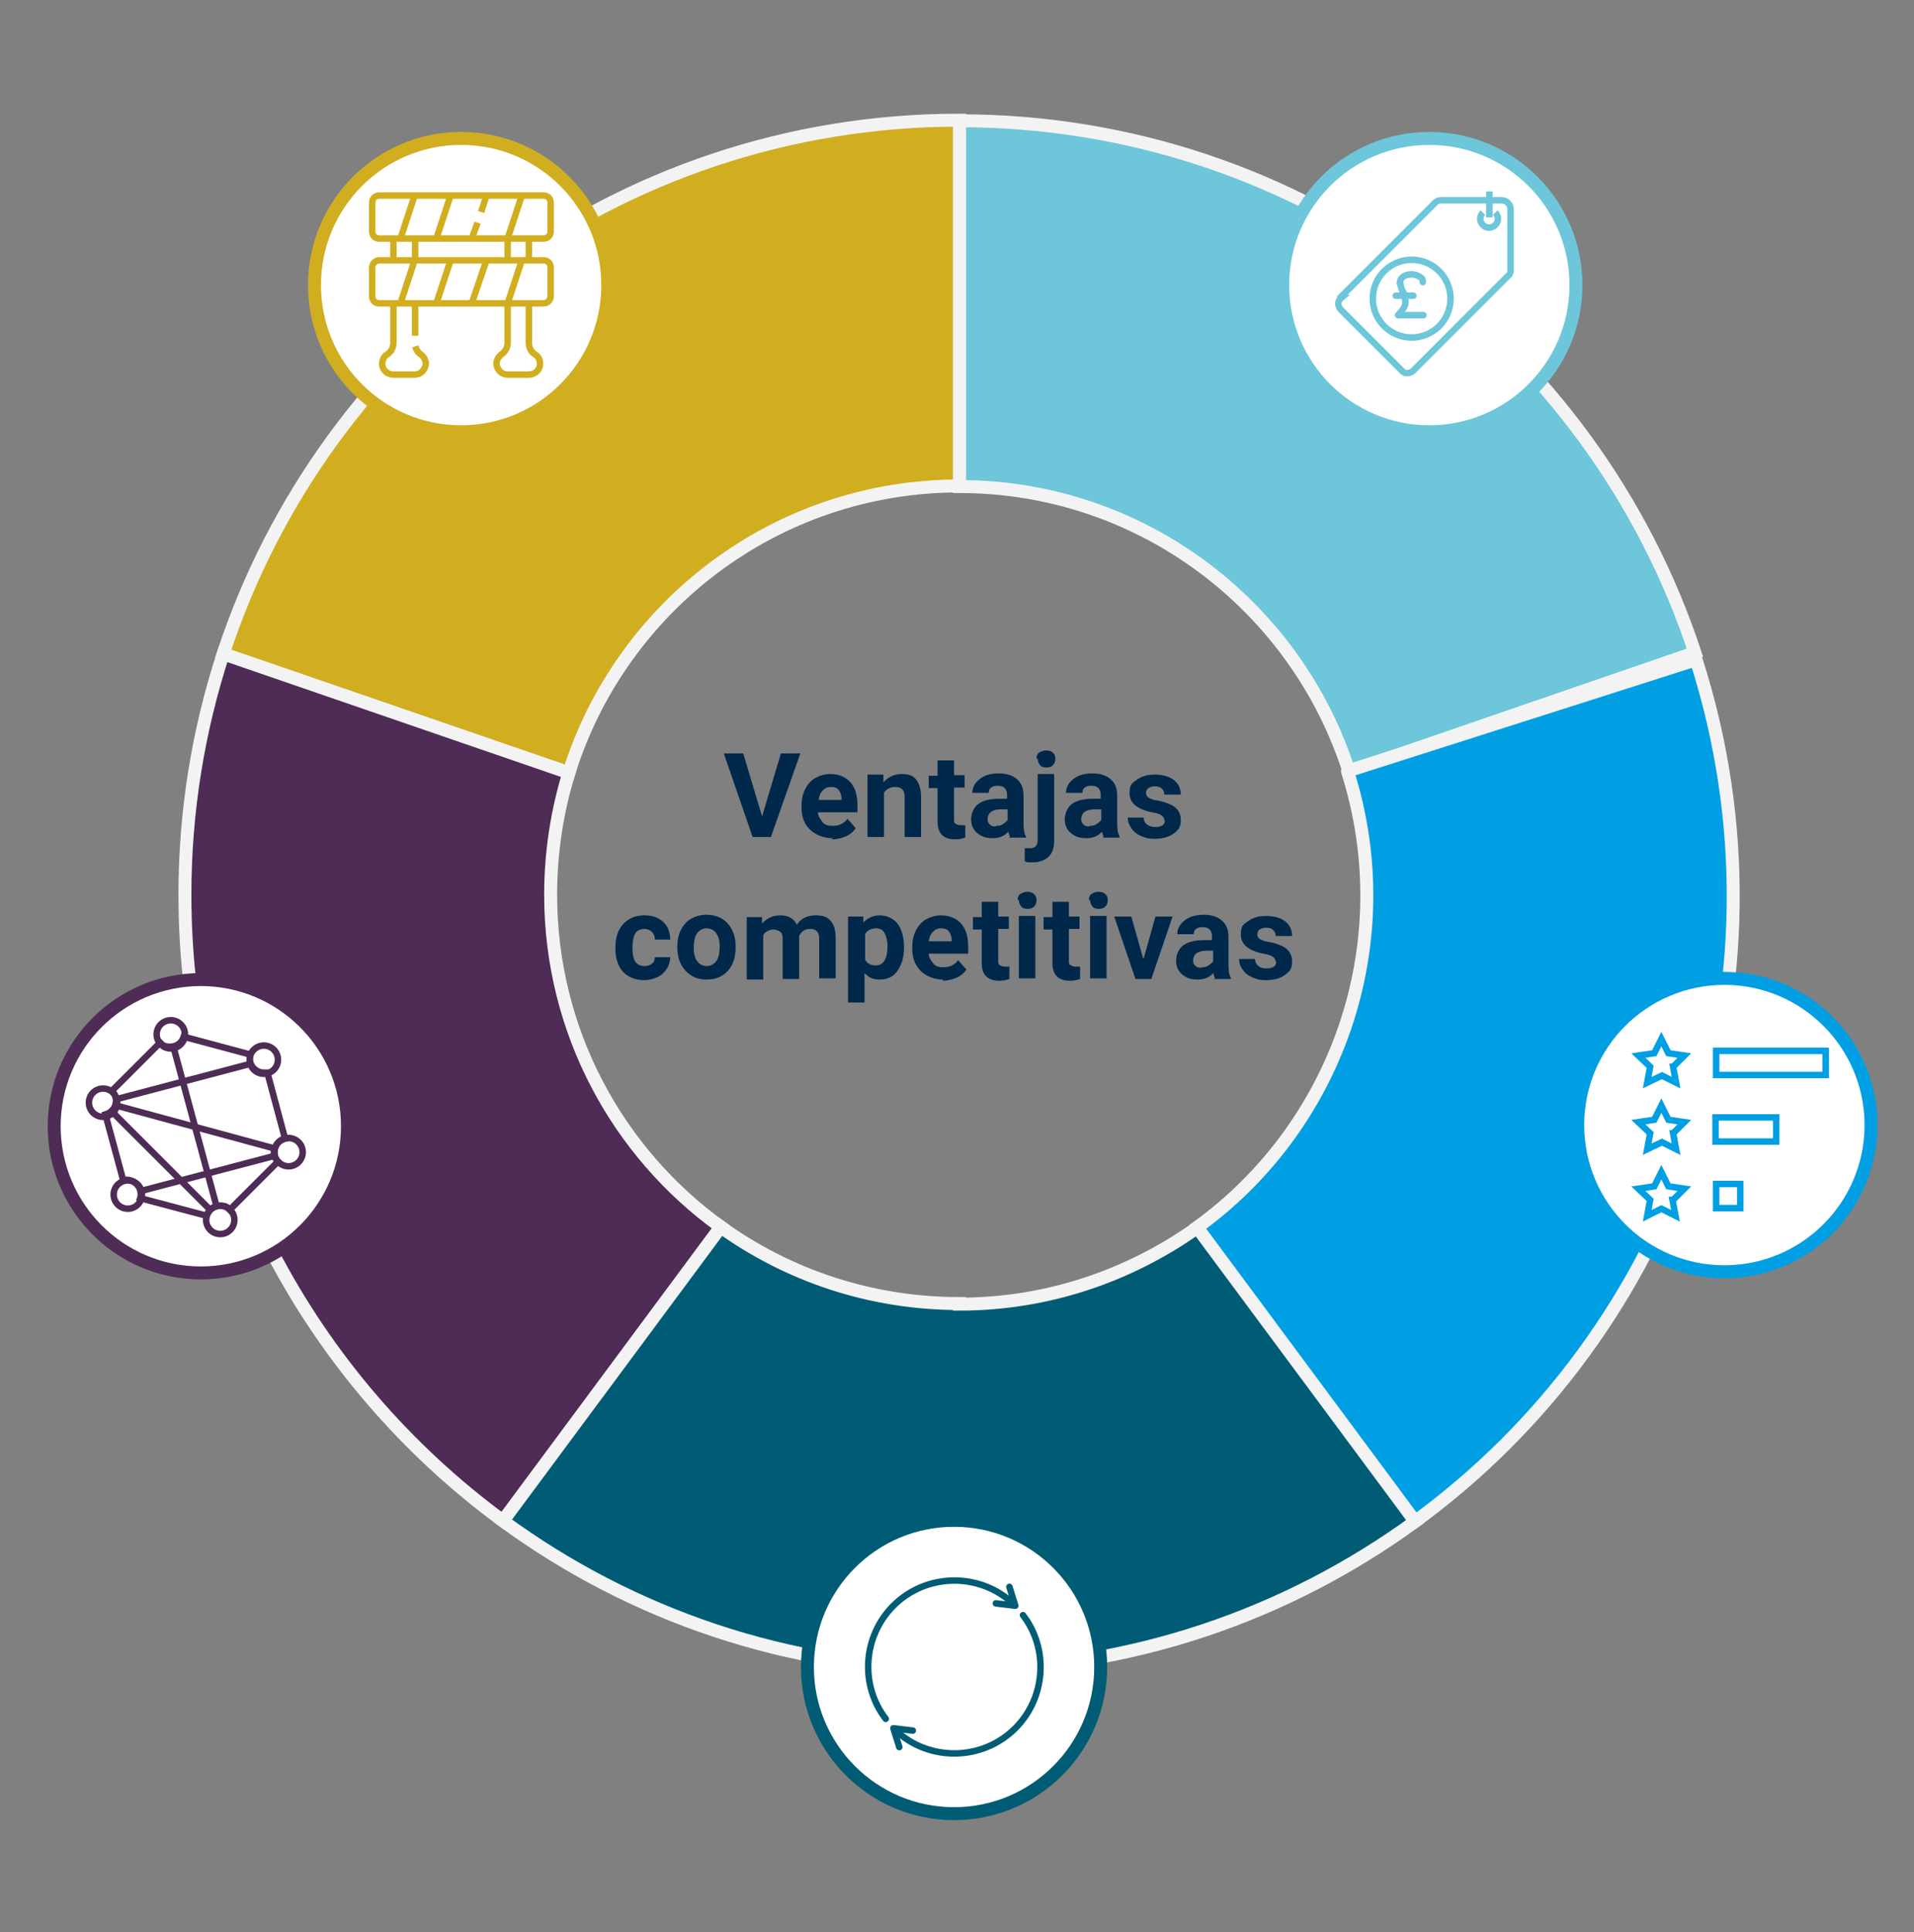 <?xml version="1.0" encoding="UTF-8"?>
<svg id="a" xmlns="http://www.w3.org/2000/svg" version="1.1" viewBox="0 0 325 328">
  <rect x="0" y="0" width="325" height="328" fill="#808080" stroke="none"/>
  <!-- Generator: Adobe Illustrator 29.8.1, SVG Export Plug-In . SVG Version: 2.1.1 Build 2)  -->
  <path d="M229.1,131l58.7-20.2c-17.3-52.5-66.7-90.3-124.9-90.3v62.1c31,0,57.3,20.4,66.2,48.5h0Z" style="fill: #6dc6d9; stroke: #f3f3f4; stroke-linecap: round; stroke-miterlimit: 10; stroke-width: 2.2px;"/>
  <path d="M202.9,208.7l37.1,49.8c44.7-32.4,65.8-91,48-146.5l-59.2,18.9c9.4,29.6-2,60.8-26,77.8h.1,0Z" style="fill: #009fe3; stroke: #f3f3f4; stroke-linejoin: round; stroke-width: 2.2px;"/>
  <path d="M162.9,82.5V20.4c-58.3,0-107.8,38-125,90.6l58.7,20.2c8.8-28.2,35.1-48.7,66.3-48.7h0Z" style="fill: #d1ae20; stroke: #f3f3f4; stroke-miterlimit: 10; stroke-width: 2.2px;"/>
  <path d="M93.5,151.9c0-7.2,1.1-14.2,3.1-20.7l-58.7-20.2c-4.2,12.9-6.5,26.6-6.5,40.9,0,43.7,21.3,82.3,54,106.3l37-49.9c-17.5-12.6-28.9-33.2-28.9-56.4h0Z" style="fill: #4e2c55; stroke: #f3f3f4; stroke-miterlimit: 10; stroke-width: 2.2px;"/>
  <path d="M162.9,221.3c-15.1,0-29.1-4.8-40.5-13l-37,49.9c21.7,15.9,48.5,25.3,77.5,25.3s55.7-9.4,77.4-25.2l-37-49.9c-11.4,8.1-25.3,13-40.4,13h0Z" style="fill: #005c74; stroke: #f3f3f4; stroke-miterlimit: 10; stroke-width: 2.2px;"/>
  <circle cx="162" cy="283" r="24.9" style="fill: #fff; stroke: #005c74; stroke-miterlimit: 10; stroke-width: 2.2px;"/>
  <circle cx="34.1" cy="191.2" r="24.9" style="fill: #fff; stroke: #4e2c55; stroke-miterlimit: 10; stroke-width: 2.2px;"/>
  <circle cx="29" cy="175.6" r="2.4" style="fill: none; stroke: #4e2c55; stroke-miterlimit: 10; stroke-width: 1.1px;"/>
  <circle cx="17.5" cy="187.2" r="2.4" style="fill: none; stroke: #4e2c55; stroke-miterlimit: 10; stroke-width: 1.1px;"/>
  <circle cx="21.7" cy="202.8" r="2.4" style="fill: none; stroke: #4e2c55; stroke-miterlimit: 10; stroke-width: 1.1px;"/>
  <circle cx="37.4" cy="207.1" r="2.4" style="fill: none; stroke: #4e2c55; stroke-miterlimit: 10; stroke-width: 1.1px;"/>
  <circle cx="49" cy="195.6" r="2.4" style="fill: none; stroke: #4e2c55; stroke-miterlimit: 10; stroke-width: 1.1px;"/>
  <circle cx="44.8" cy="179.9" r="2.4" style="fill: none; stroke: #4e2c55; stroke-miterlimit: 10; stroke-width: 1.1px;"/>
  <line x1="19.1" y1="188.8" x2="35.8" y2="205.5" style="fill: none; stroke: #4e2c55; stroke-miterlimit: 10; stroke-width: 1.1px;"/>
  <line x1="23.9" y1="202.2" x2="46.7" y2="196.2" style="fill: none; stroke: #4e2c55; stroke-miterlimit: 10; stroke-width: 1.1px;"/>
  <line x1="29.5" y1="177.9" x2="36.8" y2="204.9" style="fill: none; stroke: #4e2c55; stroke-miterlimit: 10; stroke-width: 1.1px;"/>
  <line x1="19.8" y1="187.7" x2="46.7" y2="195" style="fill: none; stroke: #4e2c55; stroke-miterlimit: 10; stroke-width: 1.1px;"/>
  <line x1="42.5" y1="180.6" x2="19.8" y2="186.6" style="fill: none; stroke: #4e2c55; stroke-miterlimit: 10; stroke-width: 1.1px;"/>
  <path d="M46.6,195.6c0-1.1.7-2,1.8-2.3l-3-11.2h-.6c-1.3,0-2.4-1.1-2.4-2.4s0-.4,0-.7l-11.2-3c-.3,1-1.2,1.7-2.3,1.7s-1.3-.3-1.7-.7l-8.2,8.2c.4.4.7,1,.7,1.7,0,1.1-.8,2-1.8,2.3l3,11.1h.6c1.3,0,2.4,1.1,2.4,2.4s0,.4-.1.7l11.3,3c.3-1,1.2-1.7,2.3-1.7s1.2.3,1.6.7l8.2-8.2c-.4-.4-.7-1-.7-1.7h0Z" style="fill: none; stroke: #4e2c55; stroke-miterlimit: 10; stroke-width: 1.1px;"/>
  <circle cx="78.3" cy="48.4" r="24.9" style="fill: #fff; stroke: #d1ae20; stroke-miterlimit: 10; stroke-width: 2.2px;"/>
  <line x1="70.5" y1="44.2" x2="70.5" y2="40.6" style="fill: none; stroke: #d1ae20; stroke-miterlimit: 10; stroke-width: 1.1px;"/>
  <line x1="70.5" y1="57" x2="70.5" y2="51.6" style="fill: none; stroke: #d1ae20; stroke-miterlimit: 10; stroke-width: 1.1px;"/>
  <path d="M66.8,51.6v6.6c0,.8-.4,1.6-1.1,2-.5.3-.8.9-.8,1.6,0,1,.9,1.8,1.9,1.8h3.6c1,0,1.8-.8,1.9-1.8,0-.6-.3-1.2-.8-1.6-.5-.3-.8-.8-1-1.4" style="fill: none; stroke: #d1ae20; stroke-miterlimit: 10; stroke-width: 1.1px;"/>
  <line x1="66.8" y1="40.6" x2="66.8" y2="44.2" style="fill: none; stroke: #d1ae20; stroke-miterlimit: 10; stroke-width: 1.1px;"/>
  <line x1="86.2" y1="44.2" x2="86.2" y2="40.6" style="fill: none; stroke: #d1ae20; stroke-miterlimit: 10; stroke-width: 1.1px;"/>
  <path d="M89.8,51.6v6.6c0,.8.4,1.6,1.1,2,.5.3.8.9.8,1.6,0,1-.9,1.8-1.9,1.8h-3.6c-1,0-1.8-.8-1.9-1.8,0-.6.3-1.2.8-1.6.7-.5,1.1-1.2,1.1-2v-6.6" style="fill: none; stroke: #d1ae20; stroke-miterlimit: 10; stroke-width: 1.1px;"/>
  <line x1="89.8" y1="40.6" x2="89.8" y2="44.2" style="fill: none; stroke: #d1ae20; stroke-miterlimit: 10; stroke-width: 1.1px;"/>
  <path d="M92.3,33.2h-27.9c-.7,0-1.2.5-1.2,1.2v4.9c0,.7.5,1.2,1.2,1.2h27.9c.7,0,1.2-.5,1.2-1.2v-4.9c0-.7-.5-1.2-1.2-1.2h0Z" style="fill: none; stroke: #d1ae20; stroke-miterlimit: 10; stroke-width: 1.1px;"/>
  <path d="M92.3,44.2h-27.9c-.7,0-1.2.6-1.2,1.2v4.9c0,.7.5,1.2,1.2,1.2h27.9c.7,0,1.2-.6,1.2-1.2v-4.9c0-.7-.5-1.2-1.2-1.2h0Z" style="fill: none; stroke: #d1ae20; stroke-miterlimit: 10; stroke-width: 1.1px;"/>
  <line x1="70.4" y1="33.2" x2="68" y2="40.5" style="fill: none; stroke: #d1ae20; stroke-miterlimit: 10; stroke-width: 1.1px;"/>
  <line x1="76.5" y1="33.2" x2="74.1" y2="40.5" style="fill: none; stroke: #d1ae20; stroke-miterlimit: 10; stroke-width: 1.1px;"/>
  <line x1="81.1" y1="37.8" x2="80.1" y2="40.5" style="fill: none; stroke: #d1ae20; stroke-miterlimit: 10; stroke-width: 1.1px;"/>
  <line x1="82.6" y1="33.2" x2="81.7" y2="36" style="fill: none; stroke: #d1ae20; stroke-miterlimit: 10; stroke-width: 1.1px;"/>
  <line x1="88.6" y1="33.2" x2="86.2" y2="40.5" style="fill: none; stroke: #d1ae20; stroke-miterlimit: 10; stroke-width: 1.1px;"/>
  <line x1="70.4" y1="44.2" x2="68" y2="51.5" style="fill: none; stroke: #d1ae20; stroke-miterlimit: 10; stroke-width: 1.1px;"/>
  <line x1="76.5" y1="44.2" x2="74.1" y2="51.5" style="fill: none; stroke: #d1ae20; stroke-miterlimit: 10; stroke-width: 1.1px;"/>
  <line x1="82.6" y1="44.2" x2="80.1" y2="51.5" style="fill: none; stroke: #d1ae20; stroke-miterlimit: 10; stroke-width: 1.1px;"/>
  <line x1="88.6" y1="44.2" x2="86.2" y2="51.5" style="fill: none; stroke: #d1ae20; stroke-miterlimit: 10; stroke-width: 1.1px;"/>
  <circle cx="242.7" cy="48.4" r="24.9" style="fill: #fff; stroke: #6dc6d9; stroke-miterlimit: 10; stroke-width: 2.2px;"/>
  <g id="b">
    <g id="c">
      <g id="d">
        <g id="e">
          <path id="f" d="M240,50.2h-3" style="fill: none; stroke: #6dc6d9; stroke-linecap: round; stroke-linejoin: round; stroke-width: 1.1px;"/>
        </g>
        <g id="g">
          <path id="h" d="M241.7,53.5h-4.3l.6-.7c.6-.8.7-1.2.6-2.1v-.6s-.8-1-.8-1.9" style="fill: none; stroke: #6dc6d9; stroke-linecap: round; stroke-linejoin: round; stroke-width: 1.1px;"/>
        </g>
        <g id="i">
          <path id="j" d="M237.7,48.1c0-1.5,2-1.8,3-1.3s.8.6.9,1.1" style="fill: none; stroke: #6dc6d9; stroke-linecap: round; stroke-linejoin: round; stroke-width: 1.1px;"/>
        </g>
      </g>
    </g>
  </g>
  <path d="M227.6,50.5l16.1-16.1c.3-.3.6-.4,1-.4h10.3c.8,0,1.5.7,1.5,1.5v10.3c0,.4-.1.8-.4,1l-16.1,16.1c-.6.6-1.5.6-2,0l-10.3-10.3c-.6-.6-.6-1.5,0-2h-.1,0Z" style="fill: none; stroke: #6dc6d9; stroke-miterlimit: 10; stroke-width: 1.1px;"/>
  <circle cx="239.7" cy="50.7" r="6.6" style="fill: none; stroke: #6dc6d9; stroke-miterlimit: 10; stroke-width: 1.1px;"/>
  <path d="M253.9,36.1c.6.6.6,1.5,0,2.1s-1.5.6-2.1,0-.6-1.5,0-2.1" style="fill: none; stroke: #6dc6d9; stroke-miterlimit: 10; stroke-width: 1.1px;"/>
  <line x1="252.9" y1="36.9" x2="252.9" y2="32.5" style="fill: none; stroke: #6dc6d9; stroke-miterlimit: 10; stroke-width: 1.1px;"/>
  <polyline points="155 293.8 151.7 293.4 152.7 296.6" style="fill: none; stroke: #005c74; stroke-linecap: round; stroke-linejoin: round; stroke-width: 1.1px;"/>
  <path d="M172.1,272.3c-5.7-5.4-14.8-5.3-20.4.3-5.2,5.2-5.7,13.5-1.3,19.2" style="fill: none; stroke: #005c74; stroke-linecap: round; stroke-linejoin: round; stroke-width: 1.1px;"/>
  <path d="M152,293.7c5.7,5.4,14.8,5.3,20.4-.3,5.2-5.2,5.7-13.5,1.3-19.2" style="fill: none; stroke: #005c74; stroke-linecap: round; stroke-linejoin: round; stroke-width: 1.1px;"/>
  <polyline points="169.1 272.2 172.4 272.6 171.4 269.4" style="fill: none; stroke: #005c74; stroke-linecap: round; stroke-linejoin: round; stroke-width: 1.1px;"/>
  <circle cx="292.8" cy="191" r="24.9" style="fill: #fff; stroke: #009fe3; stroke-miterlimit: 10; stroke-width: 2.2px;"/>
  <g id="k">
    <g id="l">
      <g id="m">
        <g id="n">
          <path id="o" d="M284.1,181.1l1.9-1.9-2.7-.4-1.2-2.4-1.2,2.4-2.7.4,2,1.9-.5,2.7,2.5-1.2,2.4,1.2-.5-2.7h0Z" style="fill: none; stroke: #009fe3; stroke-miterlimit: 10; stroke-width: 1.1px;"/>
        </g>
        <g id="p">
          <path id="q" d="M284.1,192.4l1.9-1.9-2.7-.4-1.2-2.4-1.2,2.4-2.7.4,2,1.9-.5,2.7,2.5-1.2,2.4,1.2-.5-2.7h0Z" style="fill: none; stroke: #009fe3; stroke-miterlimit: 10; stroke-width: 1.1px;"/>
        </g>
        <g id="r">
          <path id="s" d="M284.1,203.7l1.9-1.9-2.7-.4-1.2-2.4-1.2,2.4-2.7.4,2,1.9-.5,2.7,2.4-1.2,2.4,1.2-.5-2.7h.1Z" style="fill: none; stroke: #009fe3; stroke-miterlimit: 10; stroke-width: 1.1px;"/>
        </g>
        <path id="t" d="M295.5,205.1h-4.1v-4.1h4.1v4.1Z" style="fill: none; stroke: #009fe3; stroke-miterlimit: 10; stroke-width: 1.1px;"/>
        <path id="u" d="M310,182.5h-18.6v-4.1h18.6v4.1Z" style="fill: none; stroke: #009fe3; stroke-miterlimit: 10; stroke-width: 1.1px;"/>
      </g>
    </g>
    <path id="v" d="M301.6,193.8h-10.3v-4.1h10.3v4.1Z" style="fill: none; stroke: #009fe3; stroke-miterlimit: 10; stroke-width: 1.1px;"/>
  </g>
  <g>
    <path d="M129.4,138.6l3.2-10.7h3.3l-5,14.2h-3.1l-4.9-14.2h3.3l3.2,10.7Z" style="fill: #00284a;"/>
    <path d="M141.4,142.3c-1.5,0-2.8-.5-3.8-1.4s-1.5-2.2-1.5-3.8v-.3c0-1.1.2-2,.6-2.8s1-1.5,1.7-1.9,1.6-.7,2.6-.7c1.4,0,2.6.5,3.4,1.4s1.2,2.2,1.2,3.9v1.2h-6.7c0,.7.4,1.2.8,1.7s1,.6,1.7.6c1.1,0,1.9-.4,2.5-1.2l1.4,1.6c-.4.6-1,1.1-1.7,1.4s-1.5.5-2.4.5ZM141.1,133.6c-.6,0-1,.2-1.4.6s-.6.9-.7,1.6h3.9v-.2c0-.6-.2-1.1-.5-1.5s-.8-.5-1.4-.5Z" style="fill: #00284a;"/>
    <path d="M150,131.6v1.2c.8-.9,1.9-1.4,3.1-1.4s2,.3,2.5,1,.8,1.6.8,2.9v6.8h-2.8v-6.8c0-.6-.1-1-.4-1.3s-.7-.4-1.3-.4-1.4.3-1.8,1v7.5h-2.8v-10.6h2.7Z" style="fill: #00284a;"/>
    <path d="M162,129v2.6h1.8v2.1h-1.8v5.3c0,.4,0,.7.2.8s.4.3.9.3.6,0,.8,0v2.1c-.6.2-1.1.3-1.7.3-2,0-3-1-3-3v-5.7h-1.5v-2.1h1.5v-2.6h2.8Z" style="fill: #00284a;"/>
    <path d="M171.5,142.1c-.1-.3-.2-.6-.3-.9-.7.8-1.6,1.1-2.7,1.1s-1.9-.3-2.6-.9-1-1.4-1-2.3.4-2,1.2-2.6,2-.9,3.6-.9h1.3v-.6c0-.5-.1-.9-.4-1.2s-.6-.4-1.2-.4-.8.1-1.1.3-.4.5-.4.9h-2.8c0-.6.2-1.2.6-1.7s.9-.9,1.6-1.2,1.5-.4,2.3-.4c1.3,0,2.3.3,3.1,1s1.1,1.6,1.1,2.8v4.6c0,1,.1,1.8.4,2.3v.2h-2.9ZM169.1,140.2c.4,0,.8,0,1.2-.3s.6-.4.8-.7v-1.8h-1.1c-1.4,0-2.2.5-2.3,1.5v.2c0,.4.1.6.4.9s.6.3,1,.3Z" style="fill: #00284a;"/>
    <path d="M179,131.6v11.1c0,1.2-.3,2.1-.9,2.7s-1.5,1-2.7,1-1,0-1.4-.2v-2.2c.3,0,.6,0,.9,0,.9,0,1.3-.5,1.3-1.4v-11.2h2.8ZM176,128.8c0-.4.1-.8.4-1s.7-.4,1.2-.4.9.1,1.2.4.4.6.4,1-.1.8-.4,1.1-.7.4-1.1.4-.9-.1-1.1-.4-.4-.6-.4-1.1Z" style="fill: #00284a;"/>
    <path d="M187.4,142.1c-.1-.3-.2-.6-.3-.9-.7.8-1.6,1.1-2.7,1.1s-1.9-.3-2.6-.9-1-1.4-1-2.3.4-2,1.2-2.6,2-.9,3.6-.9h1.3v-.6c0-.5-.1-.9-.4-1.2s-.6-.4-1.2-.4-.8.1-1.1.3-.4.5-.4.9h-2.8c0-.6.2-1.2.6-1.7s.9-.9,1.6-1.2,1.5-.4,2.3-.4c1.3,0,2.3.3,3.1,1s1.1,1.6,1.1,2.8v4.6c0,1,.1,1.8.4,2.3v.2h-2.9ZM185,140.2c.4,0,.8,0,1.2-.3s.6-.4.8-.7v-1.8h-1.1c-1.4,0-2.2.5-2.3,1.5v.2c0,.4.1.6.4.9s.6.3,1,.3Z" style="fill: #00284a;"/>
    <path d="M197.7,139.2c0-.3-.2-.6-.5-.8s-.9-.4-1.6-.5c-2.5-.5-3.8-1.6-3.8-3.2s.4-1.7,1.2-2.3,1.8-.9,3.1-.9,2.4.3,3.2.9,1.2,1.5,1.2,2.5h-2.8c0-.4-.1-.7-.4-1s-.7-.4-1.2-.4-.8.1-1.1.3-.4.5-.4.8.1.6.4.8.8.4,1.5.5,1.3.3,1.8.5c1.5.5,2.2,1.5,2.2,2.8s-.4,1.7-1.2,2.3-1.9.9-3.2.9-1.7-.2-2.4-.5-1.2-.7-1.6-1.3-.6-1.1-.6-1.8h2.7c0,.5.2.9.6,1.2s.8.4,1.4.4.9-.1,1.2-.3.4-.5.4-.8Z" style="fill: #00284a;"/>
    <path d="M109.4,164c.5,0,.9-.1,1.3-.4s.5-.7.5-1.1h2.6c0,.7-.2,1.4-.6,2s-.9,1.1-1.6,1.4c-.7.3-1.4.5-2.2.5-1.5,0-2.7-.5-3.6-1.4-.9-1-1.3-2.3-1.3-4v-.2c0-1.6.4-2.9,1.3-3.9s2.1-1.5,3.6-1.5,2.4.4,3.2,1.1,1.2,1.8,1.2,3h-2.6c0-.5-.2-1-.5-1.3-.3-.3-.8-.5-1.3-.5s-1.2.2-1.5.7c-.3.5-.5,1.3-.5,2.3v.3c0,1.1.2,1.9.5,2.3s.8.7,1.5.7Z" style="fill: #00284a;"/>
    <path d="M115,160.7c0-1,.2-2,.6-2.8s1-1.5,1.7-1.9,1.6-.7,2.6-.7c1.4,0,2.6.4,3.5,1.3s1.4,2.1,1.5,3.6v.7c0,1.6-.4,2.9-1.3,3.9-.9,1-2.1,1.5-3.6,1.5s-2.7-.5-3.6-1.5-1.4-2.3-1.4-4h0ZM117.8,160.9c0,1,.2,1.8.6,2.3.4.5.9.8,1.6.8s1.2-.3,1.6-.8c.4-.5.6-1.4.6-2.5s-.2-1.7-.6-2.3c-.4-.5-.9-.8-1.6-.8s-1.2.3-1.6.8c-.4.5-.6,1.4-.6,2.5Z" style="fill: #00284a;"/>
    <path d="M129.4,155.6v1.2c.8-.9,1.8-1.4,3.1-1.4s2.3.5,2.8,1.6c.7-1.1,1.8-1.6,3.2-1.6s2,.3,2.6,1,.8,1.7.8,3v6.7h-2.8v-6.7c0-.6-.1-1-.4-1.3s-.6-.4-1.2-.4c-.8,0-1.4.4-1.8,1.2v7.3s-2.8,0-2.8,0v-6.7c0-.6-.1-1.1-.4-1.3s-.7-.4-1.2-.4-1.4.3-1.7,1v7.5h-2.8v-10.6h2.6Z" style="fill: #00284a;"/>
    <path d="M153.5,160.9c0,1.6-.4,2.9-1.1,3.9-.7,1-1.7,1.5-3,1.5s-1.9-.4-2.6-1.1v5h-2.8v-14.6h2.6v1c.8-.8,1.7-1.2,2.8-1.2s2.3.5,3,1.4,1.1,2.3,1.1,4h0ZM150.7,160.7c0-1-.2-1.7-.5-2.3s-.9-.8-1.5-.8-1.5.3-1.8,1v4.3c.3.7,1,1,1.8,1,1.3,0,2-1.1,2-3.3Z" style="fill: #00284a;"/>
    <path d="M160.2,166.3c-1.5,0-2.8-.5-3.8-1.4-1-1-1.5-2.2-1.5-3.8v-.3c0-1.1.2-2,.6-2.8s1-1.5,1.7-1.9,1.6-.7,2.6-.7c1.4,0,2.6.5,3.4,1.4s1.2,2.2,1.2,3.9v1.2h-6.7c0,.7.4,1.2.8,1.7s1,.6,1.7.6c1.1,0,1.9-.4,2.5-1.2l1.4,1.6c-.4.6-1,1.1-1.7,1.4-.7.3-1.5.5-2.4.5ZM159.8,157.6c-.6,0-1,.2-1.4.6s-.6.9-.7,1.6h3.9v-.2c0-.6-.2-1.1-.5-1.5s-.8-.5-1.4-.5Z" style="fill: #00284a;"/>
    <path d="M169.5,153v2.6h1.8v2.1h-1.8v5.3c0,.4,0,.7.2.8s.4.3.9.3.6,0,.8,0v2.1c-.6.2-1.1.3-1.7.3-2,0-3-1-3-3v-5.7h-1.5v-2.1h1.5v-2.6h2.8Z" style="fill: #00284a;"/>
    <path d="M172.8,152.8c0-.4.1-.8.4-1s.7-.4,1.2-.4.9.1,1.2.4.4.6.4,1-.1.8-.4,1.1-.7.4-1.1.4-.9-.1-1.1-.4-.4-.6-.4-1.1ZM175.8,166.1h-2.8v-10.6h2.8v10.6Z" style="fill: #00284a;"/>
    <path d="M181.5,153v2.6h1.8v2.1h-1.8v5.3c0,.4,0,.7.2.8s.4.3.9.3.6,0,.8,0v2.1c-.6.2-1.1.3-1.7.3-2,0-3-1-3-3v-5.7h-1.5v-2.1h1.5v-2.6h2.8Z" style="fill: #00284a;"/>
    <path d="M184.9,152.8c0-.4.1-.8.4-1s.7-.4,1.2-.4.9.1,1.2.4.4.6.4,1-.1.8-.4,1.1-.7.4-1.1.4-.9-.1-1.1-.4-.4-.6-.4-1.1ZM187.9,166.1h-2.8v-10.6h2.8v10.6Z" style="fill: #00284a;"/>
    <path d="M194.2,162.7l2-7.1h2.9l-3.6,10.6h-2.7l-3.6-10.6h2.9l2,7.1Z" style="fill: #00284a;"/>
    <path d="M206.3,166.1c-.1-.3-.2-.6-.3-.9-.7.8-1.6,1.1-2.7,1.1s-1.9-.3-2.6-.9c-.7-.6-1-1.4-1-2.3s.4-2,1.2-2.6,2-.9,3.6-.9h1.3v-.6c0-.5-.1-.9-.4-1.2s-.6-.4-1.2-.4-.8.1-1.1.3-.4.5-.4.9h-2.8c0-.6.2-1.2.6-1.7s.9-.9,1.6-1.2,1.5-.4,2.3-.4c1.3,0,2.3.3,3.1,1s1.1,1.6,1.1,2.8v4.6c0,1,.1,1.8.4,2.3v.2h-2.9ZM204,164.2c.4,0,.8,0,1.2-.3s.6-.4.8-.7v-1.8h-1.1c-1.4,0-2.2.5-2.3,1.5v.2c0,.4.1.6.4.9.2.2.6.3,1,.3Z" style="fill: #00284a;"/>
    <path d="M216.6,163.2c0-.3-.2-.6-.5-.8s-.9-.4-1.6-.5c-2.5-.5-3.8-1.6-3.8-3.2s.4-1.7,1.2-2.3,1.8-.9,3.1-.9,2.4.3,3.2.9,1.2,1.5,1.2,2.5h-2.8c0-.4-.1-.7-.4-1s-.7-.4-1.2-.4-.8.1-1.1.3-.4.5-.4.8.1.6.4.8.8.4,1.5.5,1.3.3,1.8.5c1.5.5,2.2,1.5,2.2,2.8s-.4,1.7-1.2,2.3-1.9.9-3.2.9-1.7-.2-2.4-.5c-.7-.3-1.2-.7-1.6-1.3-.4-.6-.6-1.1-.6-1.8h2.7c0,.5.2.9.6,1.2.3.3.8.4,1.4.4s.9-.1,1.2-.3.4-.5.4-.8Z" style="fill: #00284a;"/>
  </g>
</svg>
